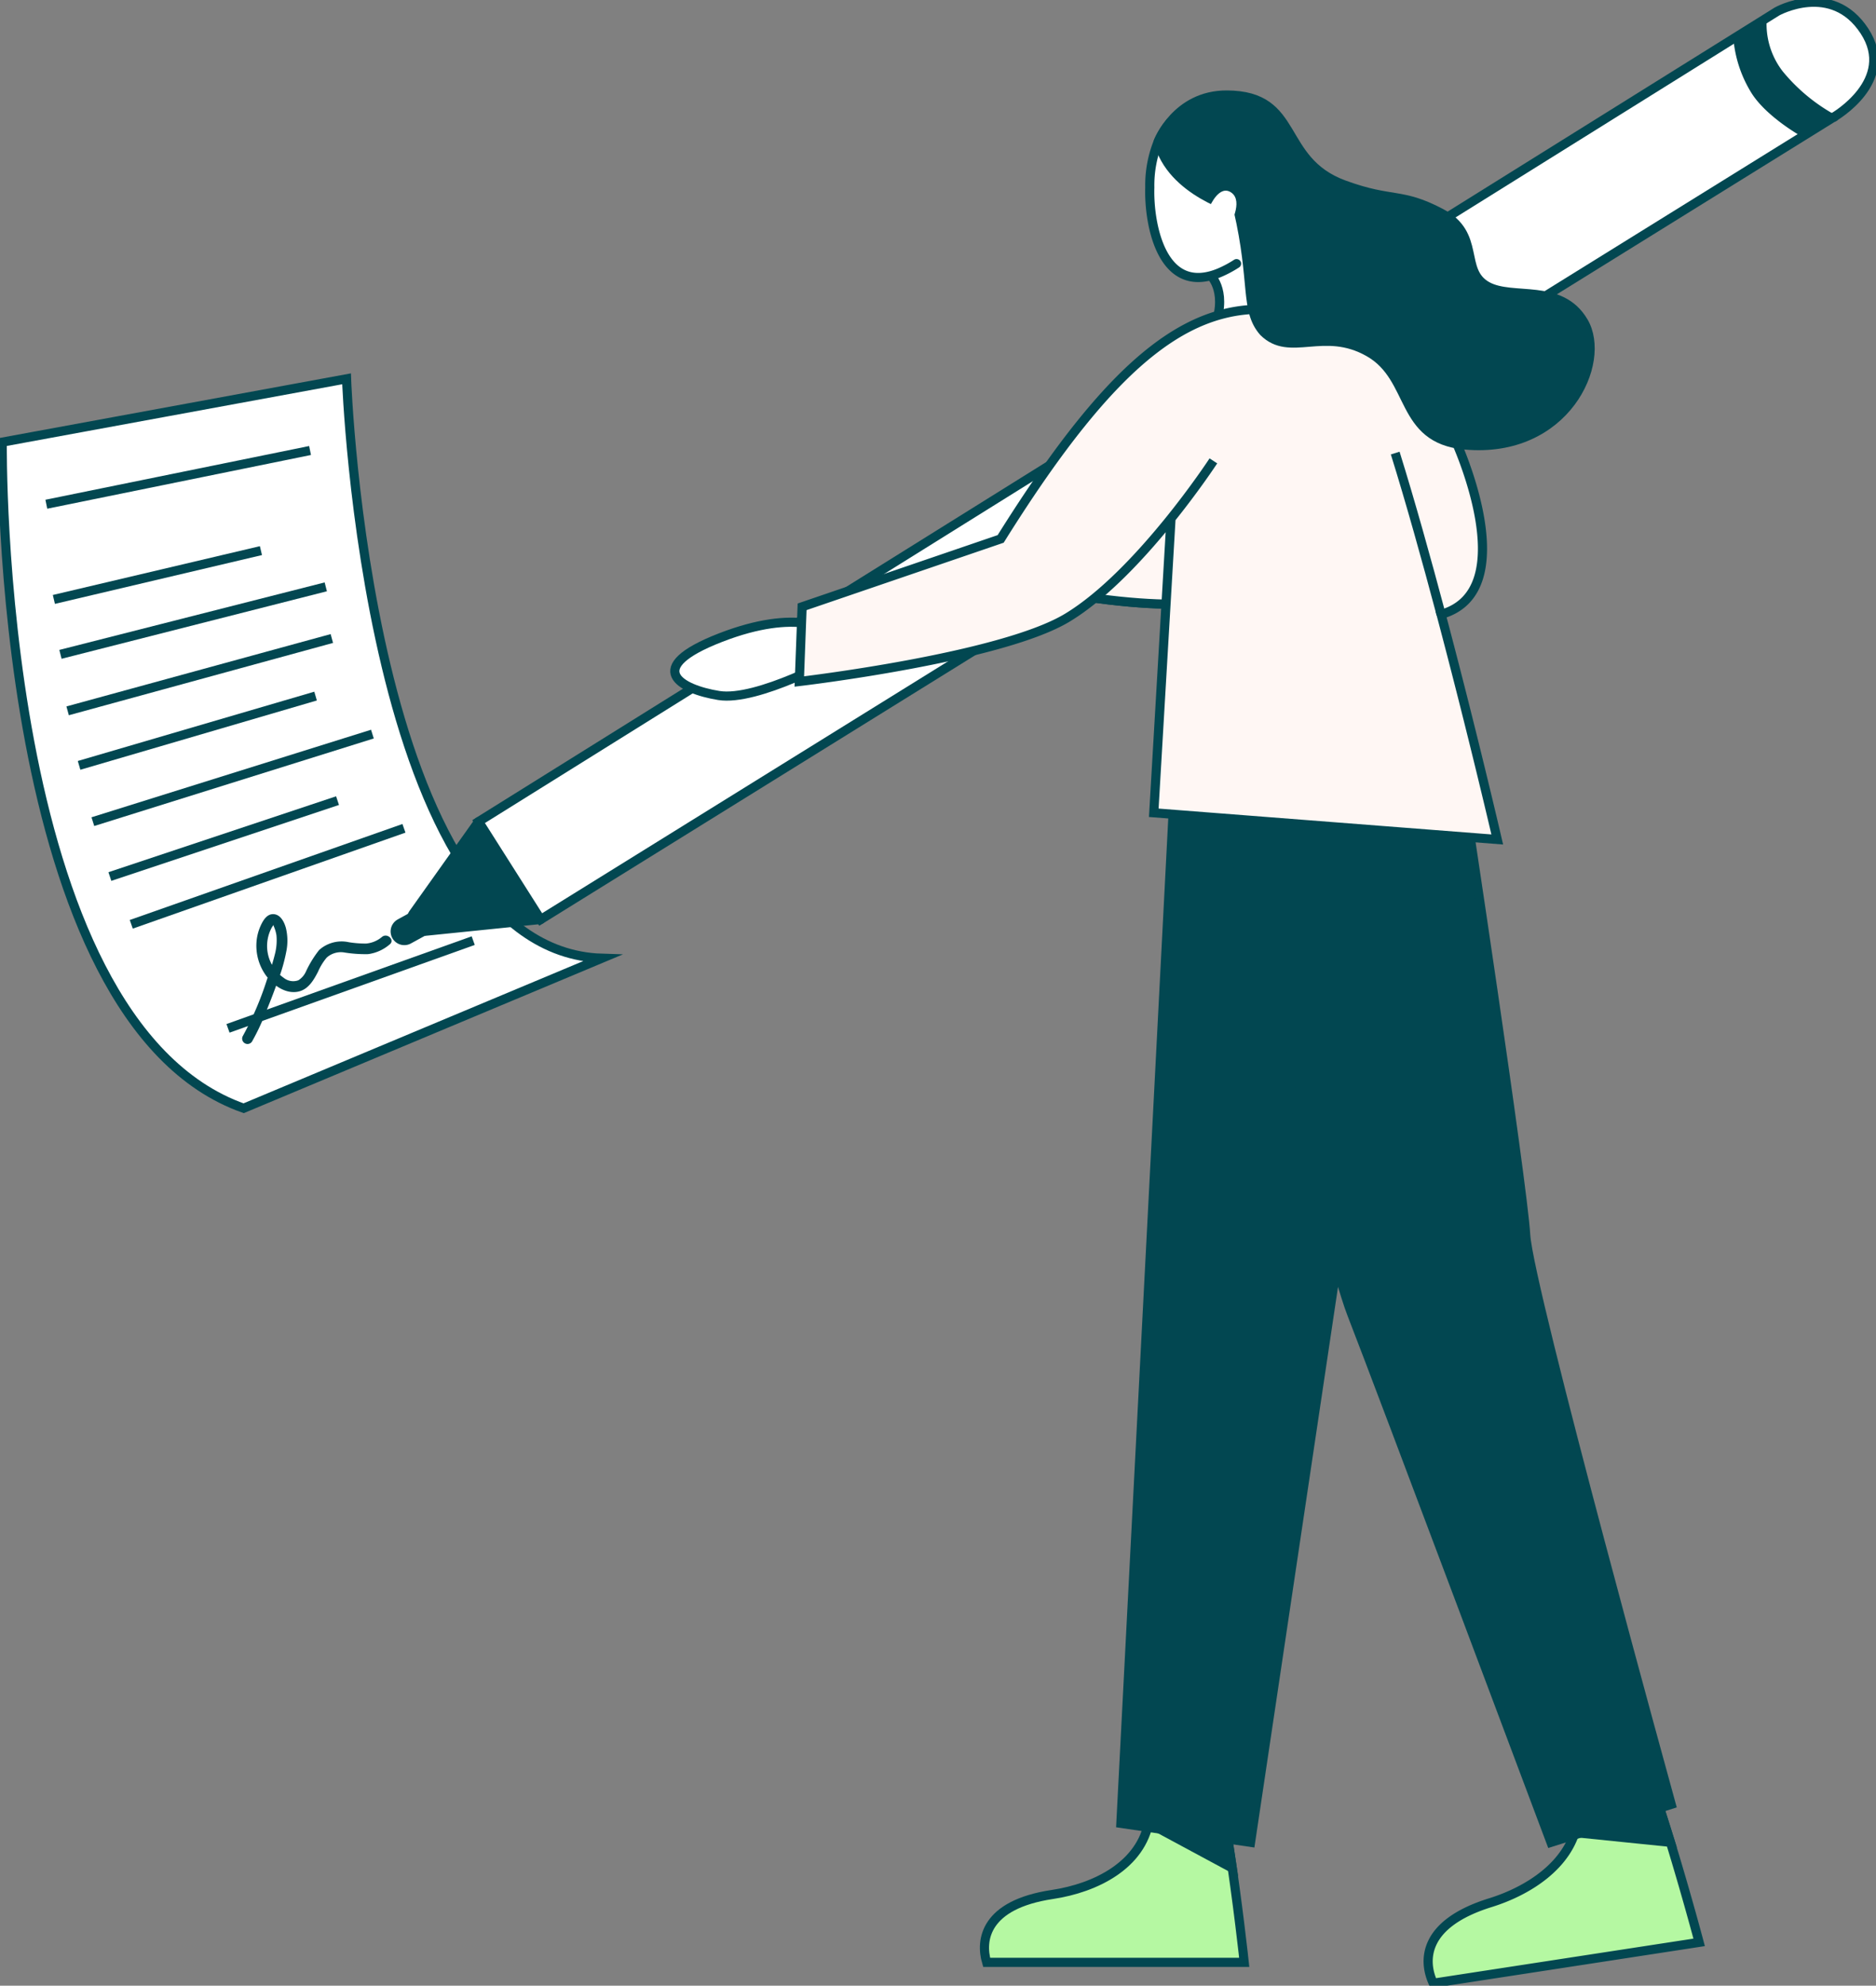 <?xml version="1.0" encoding="UTF-8"?>
<svg xmlns="http://www.w3.org/2000/svg" xmlns:xlink="http://www.w3.org/1999/xlink" id="Raggruppa_120" data-name="Raggruppa 120" width="258.94" height="274.018" viewBox="0 0 258.94 274.018">
  <rect x="0" y="0" width="258.94" height="274.018" fill="#808080" stroke="none"/>
  <defs>
    <clipPath id="clip-path">
      <rect id="Rettangolo_303" data-name="Rettangolo 303" width="258.94" height="274.018" fill="none"></rect>
    </clipPath>
  </defs>
  <g id="Raggruppa_119" data-name="Raggruppa 119" clip-path="url(#clip-path)">
    <path id="Tracciato_1202" data-name="Tracciato 1202" d="M33.952,207.511C-.332,195.4.633,115.589.633,115.589l47.524-8.739s2.8,78.937,35.236,79.96Z" transform="translate(-0.322 -54.575)" fill="#fff"></path>
    <path id="Tracciato_1203" data-name="Tracciato 1203" d="M33.952,207.511C-.332,195.4.633,115.589.633,115.589l47.524-8.739s2.8,78.937,35.236,79.96Z" transform="translate(-0.322 -54.575)" fill="none" stroke="#024751" stroke-miterlimit="10" stroke-width="1.261"></path>
    <line id="Linea_167" data-name="Linea 167" x1="33.844" y2="12.106" transform="translate(31.472 129.804)" fill="none" stroke="#024751" stroke-miterlimit="10" stroke-width="1.261"></line>
    <line id="Linea_168" data-name="Linea 168" y1="7.414" x2="36.401" transform="translate(6.395 62.168)" fill="none" stroke="#024751" stroke-miterlimit="10" stroke-width="1.261"></line>
    <line id="Linea_169" data-name="Linea 169" x1="28.58" y2="6.735" transform="translate(7.436 75.984)" fill="none" stroke="#024751" stroke-miterlimit="10" stroke-width="1.261"></line>
    <line id="Linea_170" data-name="Linea 170" y1="9.315" x2="36.622" transform="translate(8.345 80.983)" fill="none" stroke="#024751" stroke-miterlimit="10" stroke-width="1.261"></line>
    <line id="Linea_171" data-name="Linea 171" x1="36.468" y2="9.981" transform="translate(9.335 88.112)" fill="none" stroke="#024751" stroke-miterlimit="10" stroke-width="1.261"></line>
    <line id="Linea_172" data-name="Linea 172" y1="9.561" x2="32.643" transform="translate(10.915 96.058)" fill="none" stroke="#024751" stroke-miterlimit="10" stroke-width="1.261"></line>
    <line id="Linea_173" data-name="Linea 173" x1="38.585" y2="12.081" transform="translate(12.818 101.304)" fill="none" stroke="#024751" stroke-miterlimit="10" stroke-width="1.261"></line>
    <line id="Linea_174" data-name="Linea 174" y1="10.475" x2="31.423" transform="translate(15.166 110.485)" fill="none" stroke="#024751" stroke-miterlimit="10" stroke-width="1.261"></line>
    <line id="Linea_175" data-name="Linea 175" x1="37.637" y2="13.247" transform="translate(18.119 114.305)" fill="none" stroke="#024751" stroke-miterlimit="10" stroke-width="1.261"></line>
    <path id="Tracciato_1204" data-name="Tracciato 1204" d="M423.669,492.476a10.442,10.442,0,0,1-.235,2.033c-1.173,5.389-6.523,8.953-11.943,10.638-9.4,2.922-9.287,8.08-7.866,11.108l36.7-5.639s-8.86-33.471-13.093-35.685" transform="translate(-205.795 -242.576)" fill="#b5f8a2"></path>
    <path id="Tracciato_1205" data-name="Tracciato 1205" d="M423.669,492.476a10.442,10.442,0,0,1-.235,2.033c-1.173,5.389-6.523,8.953-11.943,10.638-9.4,2.922-9.287,8.08-7.866,11.108l36.7-5.639s-8.86-33.471-13.093-35.685" transform="translate(-205.795 -242.576)" fill="none" stroke="#024751" stroke-miterlimit="10" stroke-width="1.261"></path>
    <path id="Tracciato_1206" data-name="Tracciato 1206" d="M300.47,496.69c-1.06,6.165-7.342,9.316-13.366,10.219-9.321,1.4-9.962,6.3-9.058,9.367H313.6s-3.518-32.959-7.2-35.669" transform="translate(-141.862 -245.475)" fill="#b5f8a2"></path>
    <path id="Tracciato_1207" data-name="Tracciato 1207" d="M300.47,496.69c-1.06,6.165-7.342,9.316-13.366,10.219-9.321,1.4-9.962,6.3-9.058,9.367H313.6s-3.518-32.959-7.2-35.669" transform="translate(-141.862 -245.475)" fill="none" stroke="#024751" stroke-miterlimit="10" stroke-width="1.261"></path>
    <path id="Tracciato_1208" data-name="Tracciato 1208" d="M125.323,231.757l8.569,13.5L117.777,246.9a1.584,1.584,0,0,1-1.451-2.494Z" transform="translate(-59.263 -118.372)" fill="#024751"></path>
    <path id="Tracciato_1209" data-name="Tracciato 1209" d="M125.323,231.757l8.569,13.5L117.777,246.9a1.584,1.584,0,0,1-1.451-2.494Z" transform="translate(-59.263 -118.372)" fill="none" stroke="#024751" stroke-linecap="round" stroke-linejoin="round" stroke-width="1.261"></path>
    <path id="Tracciato_1210" data-name="Tracciato 1210" d="M322.045,16.5c-.431.255.453-.166,0,0L143.595,127.21,135.026,113.7,314.244,1.905s7.533-4.218,12.062,2.687c4.518,6.89-4.26,11.911-4.26,11.911" transform="translate(-68.966 -0.322)" fill="#fff"></path>
    <path id="Tracciato_1211" data-name="Tracciato 1211" d="M322.045,16.5c-.431.255.453-.166,0,0L143.595,127.21,135.026,113.7,314.244,1.905s7.533-4.218,12.062,2.687C330.823,11.483,322.045,16.5,322.045,16.5Z" transform="translate(-68.966 -0.322)" fill="none" stroke="#024751" stroke-miterlimit="10" stroke-width="1.261"></path>
    <path id="Tracciato_1212" data-name="Tracciato 1212" d="M493.667,4.667a10.653,10.653,0,0,0,2.184,7.569,24.793,24.793,0,0,0,7.244,6.009l-4.573,3.012s-4.839-2.666-6.964-6a17.021,17.021,0,0,1-2.518-7.539Z" transform="translate(-249.783 -2.384)" fill="#024751"></path>
    <line id="Linea_176" data-name="Linea 176" y1="1.236" x2="2.257" transform="translate(55.807 127.3)" fill="#fff"></line>
    <line id="Linea_177" data-name="Linea 177" y1="1.236" x2="2.257" transform="translate(55.807 127.3)" fill="none" stroke="#024751" stroke-linecap="round" stroke-linejoin="round" stroke-width="3.783"></line>
    <path id="Tracciato_1213" data-name="Tracciato 1213" d="M344.991,68.589l-3.8,3.416,1.472,3.971-.745,5.314,11.062-3.652-5.847-7.9Z" transform="translate(-174.266 -35.033)" fill="#fff"></path>
    <path id="Tracciato_1214" data-name="Tracciato 1214" d="M350.543,55.366s-6.535-.593-7.333-8.335S345.818,35,340.84,31.274c0,0-10.9-6.5-15.283,3.105a16.09,16.09,0,0,0-1.177,6.366c-.16,4.939,1.6,15.074,9.588,11.78a15.207,15.207,0,0,0,2.383-1.269" transform="translate(-165.676 -14.876)" fill="#fff"></path>
    <path id="Tracciato_1215" data-name="Tracciato 1215" d="M350.543,55.366s-6.535-.593-7.333-8.335S345.818,35,340.84,31.274c0,0-10.9-6.5-15.283,3.105a16.09,16.09,0,0,0-1.177,6.366c-.16,4.939,1.6,15.074,9.588,11.78a15.207,15.207,0,0,0,2.383-1.269" transform="translate(-165.676 -14.876)" fill="none" stroke="#024751" stroke-linecap="round" stroke-miterlimit="10" stroke-width="1.261"></path>
    <path id="Tracciato_1216" data-name="Tracciato 1216" d="M341.615,77.767s2.564,2.443.234,7.746" transform="translate(-174.484 -39.72)" fill="none" stroke="#024751" stroke-miterlimit="10" stroke-width="1.261"></path>
    <path id="Tracciato_1217" data-name="Tracciato 1217" d="M211.784,176.728s-4.316-3.28-15.105.909-5.55,7.117-.238,7.98,16.494-5.322,16.494-5.322" transform="translate(-97.24 -89.642)" fill="#fff"></path>
    <path id="Tracciato_1218" data-name="Tracciato 1218" d="M211.784,176.728s-4.316-3.28-15.105.909-5.55,7.117-.238,7.98,16.494-5.322,16.494-5.322" transform="translate(-97.24 -89.642)" fill="none" stroke="#024751" stroke-linecap="round" stroke-miterlimit="10" stroke-width="1.261"></path>
    <path id="Tracciato_1219" data-name="Tracciato 1219" d="M324.084,203.765l-7.858,151.928,17.9,2.619,16.153-108.271" transform="translate(-161.516 -104.075)" fill="#024751"></path>
    <path id="Tracciato_1220" data-name="Tracciato 1220" d="M324.084,203.765l-7.858,151.928,17.9,2.619,16.153-108.271" transform="translate(-161.516 -104.075)" fill="none" stroke="#024751" stroke-miterlimit="10" stroke-width="1.261"></path>
    <path id="Tracciato_1221" data-name="Tracciato 1221" d="M341.189,209.726s15.728,68.682,19.657,78.723,27.5,72.908,27.5,72.908l16.59-5.239s-19.646-71.162-20.082-78.584-8.7-61.8-8.7-61.8" transform="translate(-174.266 -107.12)" fill="#024751"></path>
    <path id="Tracciato_1222" data-name="Tracciato 1222" d="M341.189,209.726s15.728,68.682,19.657,78.723,27.5,72.908,27.5,72.908l16.59-5.239s-19.646-71.162-20.082-78.584-8.7-61.8-8.7-61.8" transform="translate(-174.266 -107.12)" fill="none" stroke="#024751" stroke-miterlimit="10" stroke-width="1.261"></path>
    <path id="Tracciato_1223" data-name="Tracciato 1223" d="M322.15,157.366s-7.255,2.991-26.761-.765l-.546-7.6c19.579-1.539,26.547-1.943,26.547-1.943Z" transform="translate(-150.594 -75.113)" fill="#fff7f4"></path>
    <path id="Tracciato_1224" data-name="Tracciato 1224" d="M322.15,157.366s-7.255,2.991-26.761-.765l-.546-7.6c19.579-1.539,26.547-1.943,26.547-1.943Z" transform="translate(-150.594 -75.113)" fill="none" stroke="#024751" stroke-miterlimit="10" stroke-width="1.261"></path>
    <path id="Tracciato_1225" data-name="Tracciato 1225" d="M322.15,157.366s-7.255,2.991-26.761-.765l-.546-7.6c19.579-1.539,26.547-1.943,26.547-1.943Z" transform="translate(-150.594 -75.113)" fill="#fff7f4"></path>
    <path id="Tracciato_1226" data-name="Tracciato 1226" d="M322.15,157.366s-7.255,2.991-26.761-.765l-.546-7.6c19.579-1.539,26.547-1.943,26.547-1.943Z" transform="translate(-150.594 -75.113)" fill="none" stroke="#024751" stroke-miterlimit="10" stroke-width="1.261"></path>
    <path id="Tracciato_1227" data-name="Tracciato 1227" d="M282.662,108.152s-10.221,15.636-20.163,21.642c-9.185,5.549-36.993,8.805-36.993,8.805l.387-10.307,27.406-9.37h0c16.053-25.678,26.991-33.529,39.87-31.346A42.23,42.23,0,0,1,312.909,98.8l3.127,6.449s9.655,20.823-1.946,24.085c4.35,16.362,7.752,31.065,7.752,31.065l-47.409-3.684,2.382-40.625" transform="translate(-115.18 -44.554)" fill="#fff7f4"></path>
    <path id="Tracciato_1228" data-name="Tracciato 1228" d="M282.662,108.152s-10.221,15.636-20.163,21.642c-9.185,5.549-36.993,8.805-36.993,8.805l.387-10.307,27.406-9.37h0c16.053-25.678,26.991-33.529,39.87-31.346A42.23,42.23,0,0,1,312.909,98.8l3.127,6.449s9.655,20.823-1.946,24.085c4.35,16.362,7.752,31.065,7.752,31.065l-47.409-3.684,2.382-40.625" transform="translate(-115.18 -44.554)" fill="none" stroke="#024751" stroke-miterlimit="10" stroke-width="1.261"></path>
    <path id="Tracciato_1229" data-name="Tracciato 1229" d="M393.626,127.794c2.079,6.661,4.348,14.8,6.333,22.263" transform="translate(-201.049 -65.272)" fill="#fff7f4"></path>
    <path id="Tracciato_1230" data-name="Tracciato 1230" d="M393.626,127.794c2.079,6.661,4.348,14.8,6.333,22.263" transform="translate(-201.049 -65.272)" fill="none" stroke="#024751" stroke-miterlimit="10" stroke-width="1.261"></path>
    <path id="Tracciato_1231" data-name="Tracciato 1231" d="M326.8,33.191s2.464-6.413,9.444-6.392c10.215.03,6.928,9,16.18,12.393,6.7,2.454,7.829.964,13.4,3.91s2.515,7.941,6.354,10.076c3.536,1.965,10.113-.526,13.31,4.9,3.318,5.63-2.5,18.292-16.386,17.016-9.1-.835-6.969-9.219-13.215-12.789-6.283-3.592-10.9.812-14.563-2.824-2.629-3-1.2-6.841-3.515-16.847,0,0-9.3-2.412-11.014-9.441" transform="translate(-166.915 -13.688)" fill="#024751"></path>
    <path id="Tracciato_1232" data-name="Tracciato 1232" d="M326.8,33.191s2.464-6.413,9.444-6.392c10.215.03,6.928,9,16.18,12.393,6.7,2.454,7.829.964,13.4,3.91s2.515,7.941,6.354,10.076c3.536,1.965,10.113-.526,13.31,4.9,3.318,5.63-2.5,18.292-16.386,17.016-9.1-.835-6.969-9.219-13.215-12.789-6.283-3.592-10.9.812-14.563-2.824-2.629-3-1.2-6.841-3.515-16.847,0,0-9.3-2.412-11.014-9.441" transform="translate(-166.915 -13.688)" fill="none" stroke="#024751" stroke-linecap="round" stroke-miterlimit="10" stroke-width="1.261"></path>
    <path id="Tracciato_1233" data-name="Tracciato 1233" d="M69.659,275.421a29.081,29.081,0,0,0,1.775-3.732q.939-2.238,1.75-4.528a23.614,23.614,0,0,0,1.236-4.328,7.477,7.477,0,0,0-.087-3.071c-.228-.843-.768-1.928-1.793-1.914-.876.012-1.38.911-1.7,1.612a6.64,6.64,0,0,0-.573,2.323,7.035,7.035,0,0,0,1.242,4.429c.971,1.374,2.678,2.664,4.454,2.34,1.437-.262,2.2-1.585,2.812-2.777a7.79,7.79,0,0,1,1.188-1.929,2.926,2.926,0,0,1,2.489-.7,18.324,18.324,0,0,0,3.225.22,5.709,5.709,0,0,0,2.978-1.341c.75-.587-.3-1.628-1.047-1.047a3.916,3.916,0,0,1-2.21.928,14.536,14.536,0,0,1-2.379-.185,4.649,4.649,0,0,0-4.1,1.078,14.764,14.764,0,0,0-1.851,3.034,2.747,2.747,0,0,1-1.011,1.138,2.078,2.078,0,0,1-2.024-.334,5.355,5.355,0,0,1-1.738-6.778,3.236,3.236,0,0,1,.241-.4c.152-.2.05-.122.116.044a5.049,5.049,0,0,1,.376,1.265,7.59,7.59,0,0,1-.215,2.609,31.476,31.476,0,0,1-1.082,3.464,43.694,43.694,0,0,1-3.35,7.835.741.741,0,0,0,1.278.748" transform="translate(-34.87 -131.698)" fill="#024751"></path>
    <path id="Tracciato_1234" data-name="Tracciato 1234" d="M341.309,55.963s1.322-3.138,3.011-1.891c1.647,1.216-.266,4.546-.266,4.546" transform="translate(-174.327 -27.468)" fill="#fff"></path>
    <path id="Tracciato_1235" data-name="Tracciato 1235" d="M456.4,507.584l1.871,5.907-12.469-1.271Z" transform="translate(-227.701 -259.254)" fill="#024751"></path>
    <path id="Tracciato_1236" data-name="Tracciato 1236" d="M456.4,507.584l1.871,5.907-12.469-1.271Z" transform="translate(-227.701 -259.254)" fill="none" stroke="#024751" stroke-miterlimit="10" stroke-width="1.261"></path>
    <path id="Tracciato_1237" data-name="Tracciato 1237" d="M325.26,514.865l10.957,5.9-.9-5.9Z" transform="translate(-166.13 -262.973)" fill="#024751"></path>
    <path id="Tracciato_1238" data-name="Tracciato 1238" d="M325.26,514.865l10.957,5.9-.9-5.9Z" transform="translate(-166.13 -262.973)" fill="none" stroke="#024751" stroke-miterlimit="10" stroke-width="1.261"></path>
  </g>
</svg>
